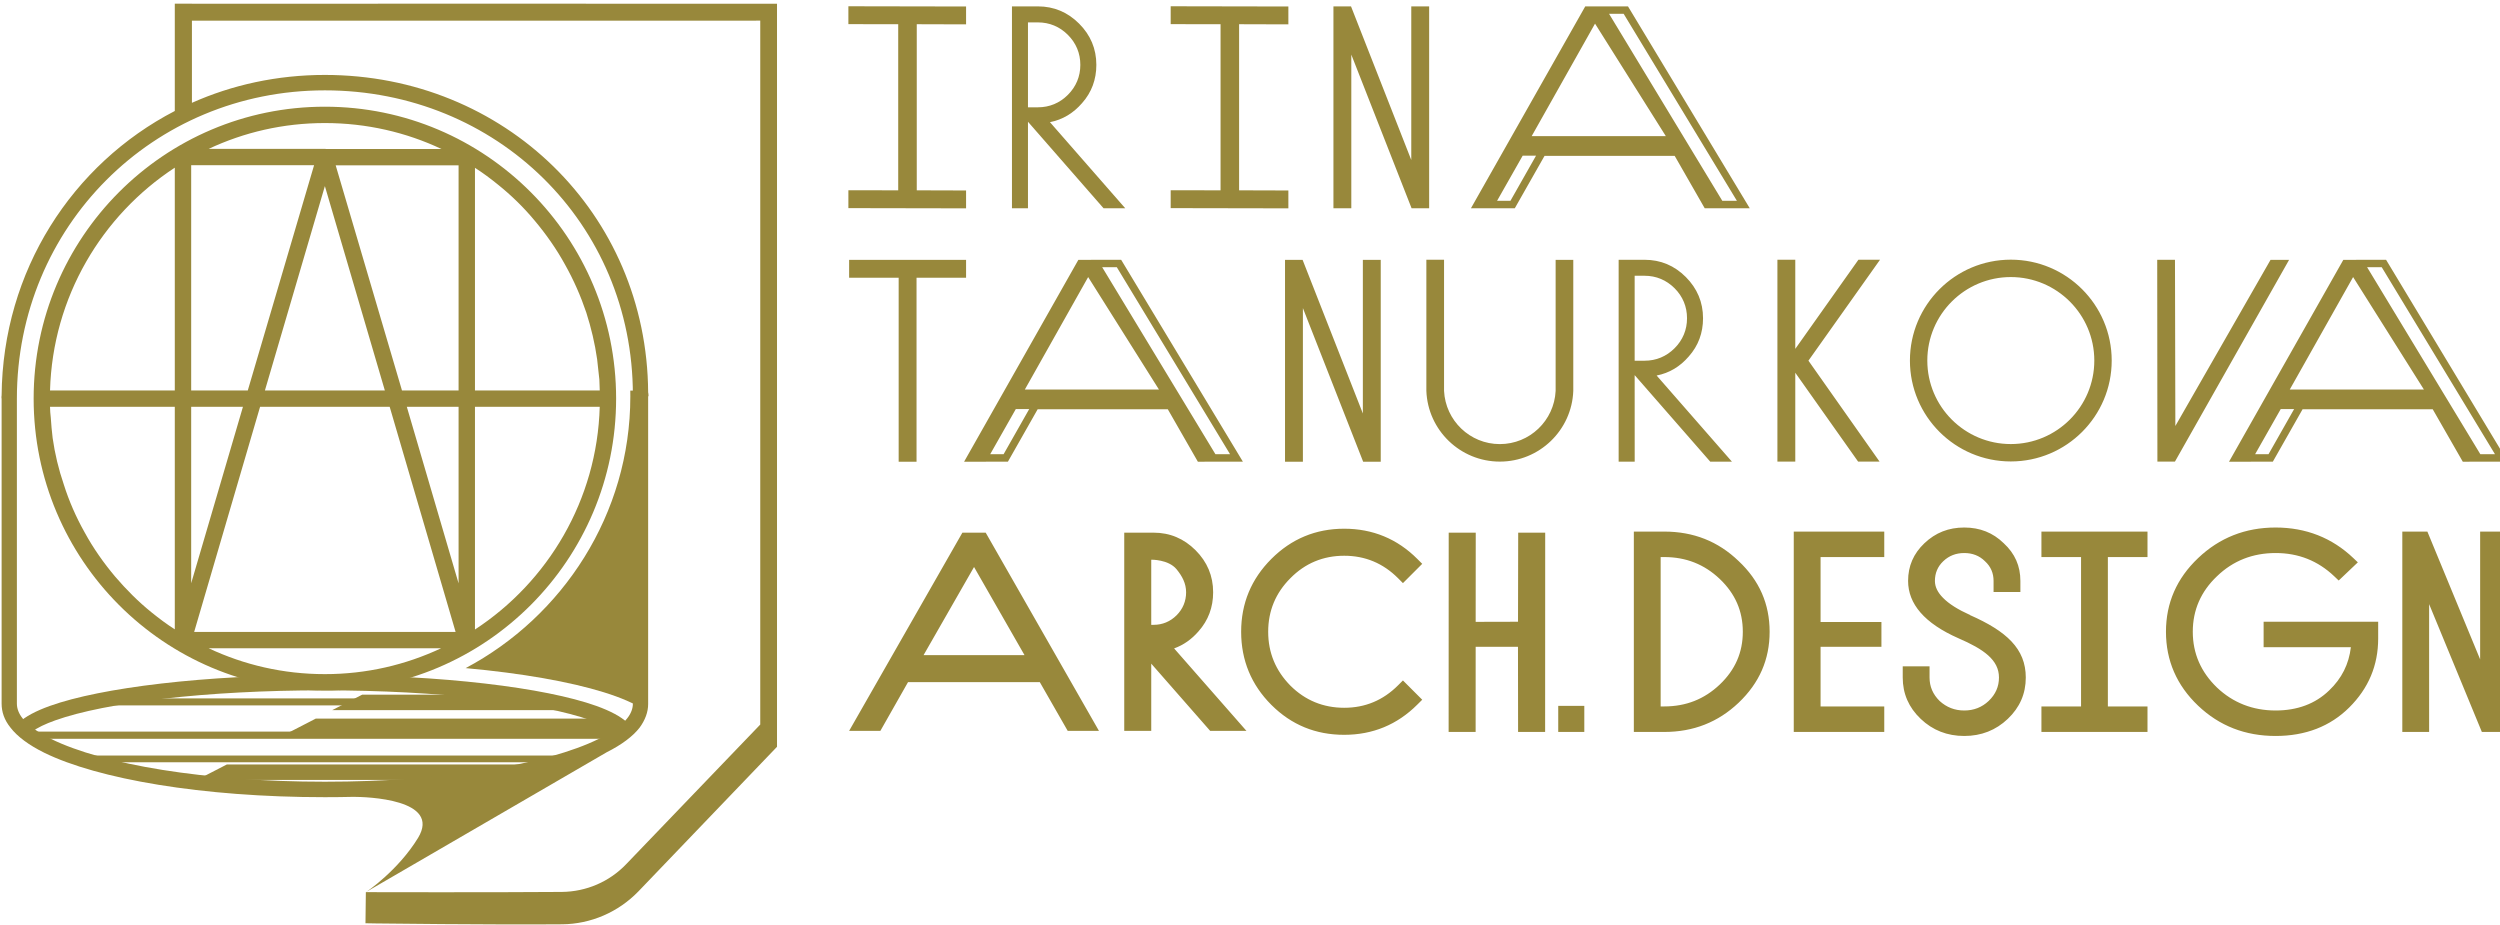 <?xml version="1.0" encoding="UTF-8" standalone="no"?> <svg xmlns="http://www.w3.org/2000/svg" xmlns:xlink="http://www.w3.org/1999/xlink" xmlns:serif="http://www.serif.com/" width="100%" height="100%" viewBox="0 0 778 288" xml:space="preserve" style="fill-rule:evenodd;clip-rule:evenodd;stroke-linejoin:round;stroke-miterlimit:2;"> <g transform="matrix(1,0,0,1,-1285,-2882)"> <g transform="matrix(1,0,0,1,1133.95,2486.13)"> <g transform="matrix(1.159,0,0,1.159,-75.96,-85.579)"> <g transform="matrix(0.828,0,0,0.828,-5295.06,-917.216)"> <path d="M6633.73,1738.49L6633.73,1836.95C6633.72,1837.08 6633.72,1837.22 6633.72,1837.36C6633.72,1839.5 6634.49,1841.61 6636.06,1843.64C6638.08,1846.25 6641.52,1848.78 6646.21,1851.08C6663.24,1859.42 6696.55,1865.2 6736.07,1865.2C6775.59,1865.2 6808.89,1859.42 6825.92,1851.08C6830.61,1848.78 6834.05,1846.25 6836.07,1843.64C6837.64,1841.61 6838.42,1839.5 6838.42,1837.36L6838.42,1837.31L6838.43,1837.31L6838.43,1737.3C6838.5,1735.72 6838.43,1738.91 6838.43,1737.3C6838.43,1680.19 6793.16,1636.02 6736.05,1636.02C6678.93,1636.02 6633.73,1681.37 6633.73,1738.49C6633.73,1740.5 6633.61,1736.51 6633.73,1738.49Z" style="fill:none;"></path> <clipPath id="_clip1"> <path d="M6633.73,1738.49L6633.73,1836.95C6633.72,1837.08 6633.72,1837.22 6633.72,1837.36C6633.72,1839.5 6634.49,1841.61 6636.06,1843.64C6638.08,1846.25 6641.52,1848.78 6646.21,1851.08C6663.24,1859.42 6696.55,1865.2 6736.07,1865.2C6775.59,1865.2 6808.89,1859.42 6825.92,1851.08C6830.61,1848.78 6834.05,1846.25 6836.07,1843.64C6837.64,1841.61 6838.42,1839.5 6838.42,1837.36L6838.42,1837.31L6838.43,1837.31L6838.43,1737.3C6838.5,1735.72 6838.43,1738.91 6838.43,1737.3C6838.43,1680.19 6793.16,1636.02 6736.05,1636.02C6678.93,1636.02 6633.73,1681.37 6633.73,1738.49C6633.73,1740.5 6633.61,1736.51 6633.73,1738.49Z"></path> </clipPath> <g clip-path="url(#_clip1)"> <g transform="matrix(1,0,0,1,-2548.77,-12.383)"> <path d="M9384.72,1748.49C9384.73,1749.11 9384.73,1749.75 9384.73,1750.38C9384.73,1788.57 9362.84,1821.76 9331.33,1838.48C9367.89,1841.83 9393.53,1849.45 9393.87,1858.34L9395.97,1858.34L9392.67,1748.46L9384.72,1748.49ZM9379.23,1748.56C9379.24,1749.18 9379.25,1749.81 9379.25,1750.43C9379.25,1789.72 9355.39,1823.39 9321.33,1837.69C9319.18,1837.55 9316.98,1837.42 9314.76,1837.3L9329.18,1830.86C9329.18,1830.86 9356.51,1812.36 9363.37,1800.72C9371.46,1786.99 9377.7,1748.51 9377.7,1748.51L9379.23,1748.56Z" style="fill:rgb(152,136,59);"></path> </g> <g transform="matrix(2.585,0,0,0.891,1313.95,-88.342)"> <ellipse cx="2097.63" cy="2174.45" rx="38.198" ry="20.521" style="fill:none;"></ellipse> <clipPath id="_clip2"> <ellipse cx="2097.63" cy="2174.45" rx="38.198" ry="20.521"></ellipse> </clipPath> <g clip-path="url(#_clip2)"> <g transform="matrix(0.291,0,0,0.465,-3801.26,-6034.42)"> <g transform="matrix(1.14,0,0,1.946,-2814.06,-16731.7)"> <rect x="20065.2" y="17578.5" width="271.458" height="6.215" style="fill:rgb(152,136,59);"></rect> </g> <g transform="matrix(1.14,0,0,1.946,-2815.34,-16707.5)"> <rect x="20065.2" y="17578.5" width="271.458" height="6.215" style="fill:rgb(152,136,59);"></rect> </g> <g transform="matrix(1.14,0,0,1.946,-2816.61,-16683.3)"> <rect x="20065.2" y="17578.5" width="271.458" height="6.215" style="fill:rgb(152,136,59);"></rect> </g> <g transform="matrix(1.14,0,0,1.946,-2817.89,-16659.1)"> <rect x="20065.2" y="17578.5" width="271.458" height="6.215" style="fill:rgb(152,136,59);"></rect> </g> <g transform="matrix(1.14,0,0,1.946,-2819.17,-16635)"> <rect x="20065.2" y="17578.5" width="271.458" height="6.215" style="fill:rgb(152,136,59);"></rect> </g> <g transform="matrix(1.14,0,0,1.946,-2820.45,-16610.8)"> <rect x="20065.2" y="17578.5" width="271.458" height="6.215" style="fill:rgb(152,136,59);"></rect> </g> <g transform="matrix(1.14,0,0,0.884,-2808.58,2082.29)"> <rect x="20065.2" y="17578.5" width="271.458" height="6.215" style="fill:rgb(152,136,59);"></rect> </g> <g transform="matrix(1.14,0,0,0.905,-2772.19,1739.12)"> <rect x="20065.2" y="17578.5" width="271.458" height="6.215" style="fill:rgb(152,136,59);"></rect> </g> <g transform="matrix(1.14,0,0,0.843,-2746.26,2847.74)"> <rect x="20065.2" y="17578.5" width="271.458" height="6.215" style="fill:rgb(152,136,59);"></rect> </g> <g transform="matrix(1.14,0,0,1.946,-2733.53,-16516.9)"> <rect x="20065.2" y="17578.5" width="271.458" height="6.215" style="fill:rgb(152,136,59);"></rect> </g> <g transform="matrix(1.14,0,0,1.946,-2826.83,-16489.8)"> <rect x="20065.2" y="17578.5" width="271.458" height="6.215" style="fill:rgb(152,136,59);"></rect> </g> <g transform="matrix(1.14,0,0,1.946,-2825.55,-16466.5)"> <rect x="20065.2" y="17578.5" width="271.458" height="6.215" style="fill:rgb(152,136,59);"></rect> </g> </g> <g transform="matrix(-0.311,0,0,-0.529,8402.79,11512.6)"> <path d="M20355.9,17596.9L20074.4,17595.4C20074.4,17595.4 20131,17667.9 20168.2,17707.8C20178.4,17718.8 20218.8,17717.5 20218.8,17717.5C20218.8,17717.5 20355.9,17596.9 20355.9,17596.9Z" style="fill:none;"></path> <clipPath id="_clip3"> <path d="M20355.9,17596.9L20074.4,17595.4C20074.4,17595.4 20131,17667.9 20168.2,17707.8C20178.4,17718.8 20218.8,17717.5 20218.8,17717.5C20218.8,17717.5 20355.9,17596.9 20355.9,17596.9Z"></path> </clipPath> <g clip-path="url(#_clip3)"> <g transform="matrix(0.937,0,0,0.88,1283.54,2117.67)"> <g transform="matrix(1.14,0,0,1.946,-2816.61,-16683.3)"> <rect x="20065.2" y="17578.5" width="271.458" height="6.215" style="fill:rgb(152,136,59);"></rect> </g> <g transform="matrix(1.14,0,0,1.946,-2817.89,-16659.1)"> <rect x="20065.2" y="17578.5" width="271.458" height="6.215" style="fill:rgb(152,136,59);"></rect> </g> <g transform="matrix(1.14,0,0,1.946,-2819.17,-16635)"> <rect x="20065.2" y="17578.5" width="271.458" height="6.215" style="fill:rgb(152,136,59);"></rect> </g> <g transform="matrix(1.14,0,0,1.946,-2820.45,-16610.8)"> <rect x="20065.2" y="17578.5" width="271.458" height="6.215" style="fill:rgb(152,136,59);"></rect> </g> <g transform="matrix(1.14,0,0,1.946,-2821.72,-16586.6)"> <rect x="20065.2" y="17578.5" width="271.458" height="6.215" style="fill:rgb(152,136,59);"></rect> </g> <g transform="matrix(1.14,0,0,1.946,-2787.59,-16550.7)"> <rect x="20065.2" y="17578.5" width="271.458" height="6.215" style="fill:rgb(152,136,59);"></rect> </g> <g transform="matrix(1.14,0,0,1.946,-2764.87,-16532)"> <rect x="20065.2" y="17578.5" width="271.458" height="6.215" style="fill:rgb(152,136,59);"></rect> </g> <g transform="matrix(1.14,0,0,1.946,-2748.05,-16514.1)"> <rect x="20065.2" y="17578.5" width="271.458" height="6.215" style="fill:rgb(152,136,59);"></rect> </g> <g transform="matrix(1.14,0,0,1.946,-2826.83,-16489.8)"> <rect x="20065.2" y="17578.5" width="271.458" height="6.215" style="fill:rgb(152,136,59);"></rect> </g> <g transform="matrix(1.14,0,0,1.946,-2825.55,-16466.5)"> <rect x="20065.2" y="17578.5" width="271.458" height="6.215" style="fill:rgb(152,136,59);"></rect> </g> </g> </g> </g> </g> </g> <g transform="matrix(2.585,0,0,0.891,1313.95,-88.342)"> <path d="M2097.63,2151.12C2082.73,2151.12 2069.8,2155.73 2063.38,2162.38C2061.58,2164.24 2060.26,2166.32 2059.49,2168.43C2058.79,2170.36 2058.47,2172.42 2058.47,2174.45C2058.47,2176.48 2058.79,2178.54 2059.49,2180.47C2060.26,2182.58 2061.58,2184.66 2063.38,2186.52C2069.8,2193.17 2082.73,2197.78 2097.63,2197.78C2112.53,2197.78 2125.47,2193.17 2131.89,2186.52C2133.69,2184.66 2135,2182.58 2135.78,2180.47C2136.48,2178.54 2136.8,2176.48 2136.8,2174.45C2136.8,2172.42 2136.48,2170.36 2135.78,2168.43C2135,2166.32 2133.69,2164.24 2131.89,2162.38C2125.47,2155.73 2112.53,2151.12 2097.63,2151.12ZM2097.63,2156.73C2112.25,2156.73 2124.94,2161.14 2131.24,2167.66C2132.49,2168.96 2133.47,2170.32 2134.14,2171.76C2134.56,2172.68 2134.87,2173.47 2134.87,2174.45C2134.87,2175.43 2134.56,2176.22 2134.14,2177.13C2133.47,2178.58 2132.49,2179.94 2131.24,2181.24C2124.94,2187.76 2112.25,2192.16 2097.63,2192.16C2083.02,2192.16 2070.33,2187.76 2064.03,2181.24C2062.78,2179.94 2061.79,2178.58 2061.13,2177.13C2060.71,2176.22 2060.4,2175.43 2060.4,2174.45C2060.4,2173.47 2060.71,2172.68 2061.13,2171.76C2061.79,2170.32 2062.78,2168.96 2064.03,2167.66C2070.33,2161.14 2083.02,2156.73 2097.63,2156.73Z" style="fill:rgb(152,136,59);"></path> </g> </g> </g> <g transform="matrix(1,0,0,1,-23576.2,-2557.16)"> <path d="M23819,3002.36L23819,2978.11L23819,2978.11L23819,2973.55L23823.6,2973.55L23823.6,2973.56L23901.1,2973.55L23980.7,2973.56L23980.7,3173.08L23943.5,3211.89C23938.1,3217.48 23930.7,3220.68 23923,3220.74C23904,3220.9 23873,3220.51 23873,3220.51L23870.2,3220.46L23870.3,3212.11L23870.3,3212.11C23870.6,3211.97 23879,3206.22 23884.3,3197.57C23890.7,3187.09 23870.4,3186.53 23867,3186.52C23864.5,3186.58 23861.9,3186.61 23859.3,3186.61C23826.2,3186.61 23798.3,3181.7 23784,3174.7C23779.8,3172.63 23776.7,3170.31 23774.9,3167.95C23773.2,3165.86 23772.5,3163.68 23772.5,3161.48C23772.5,3161.35 23772.5,3161.22 23772.5,3161.09L23772.5,3080.17C23772.5,3080.02 23772.5,3079.85 23772.5,3079.67C23772.4,3079.23 23772.5,3078.79 23772.5,3078.73L23772.5,3078.72C23772.8,3045.23 23791.5,3016.62 23819,3002.36ZM23934.9,3174.58L23935,3174.53L23870.3,3212.11C23870.8,3212.11 23904.1,3212.2 23922.9,3212.05C23929.5,3211.99 23935.7,3209.31 23940.2,3204.6C23940.2,3204.6 23976.2,3167.11 23976.2,3167.11C23976.2,3153.77 23976.2,2998.74 23976.2,2978.1C23976.2,2978.1 23901.1,2978.11 23901.1,2978.11L23823.6,2978.11L23823.6,3000.17C23834.4,2995.35 23846.5,2992.68 23859.3,2992.68C23907.5,2992.68 23945.8,3029.8 23946.1,3077.91L23946.1,3077.92C23946.1,3077.96 23946.2,3078.32 23946.2,3078.68C23946.2,3078.81 23946.2,3078.95 23946.1,3079.06L23946.1,3161.44C23946.1,3161.49 23946.1,3161.55 23946.1,3161.6C23946.1,3163.76 23945.3,3165.9 23943.8,3167.95C23942,3170.26 23939,3172.54 23934.9,3174.58ZM23942,3078.62L23942,3161.44L23942,3161.46L23942,3161.45L23942,3161.46L23942,3161.48L23942,3161.48C23942,3162.82 23941.5,3164.14 23940.5,3165.41C23939,3167.38 23936.3,3169.25 23932.8,3170.98C23918.9,3177.81 23891.6,3182.46 23859.3,3182.46C23827,3182.46 23799.7,3177.81 23785.8,3170.98C23782.3,3169.25 23779.7,3167.38 23778.1,3165.41C23777.1,3164.14 23776.6,3162.82 23776.6,3161.48L23776.6,3161.14L23776.6,3079.6C23776.6,3033.46 23813.1,2996.82 23859.3,2996.82C23905.4,2996.82 23942,3032.48 23942,3078.62ZM23859.3,3001.21C23816.1,3001.21 23781.1,3036.33 23781.1,3079.58C23781.1,3122.84 23816.1,3157.96 23859.3,3157.96C23902.5,3157.96 23937.5,3122.84 23937.5,3079.58C23937.5,3036.33 23902.5,3001.21 23859.3,3001.21ZM23890.5,3146.63C23881,3151.08 23870.5,3153.57 23859.3,3153.57C23848.1,3153.57 23837.6,3151.08 23828.1,3146.63L23890.5,3146.63ZM23824.2,3142.24L23894.4,3142.24L23876.7,3081.79L23841.9,3081.79L23824.2,3142.24ZM23933.1,3081.79C23932.4,3106.82 23919.2,3128.76 23899.6,3141.59L23899.6,3081.79L23933.1,3081.79ZM23785.5,3081.85L23785.5,3081.79L23819,3081.79L23819,3141.59L23819,3141.54C23816.8,3140.14 23814.8,3138.63 23812.8,3137.02C23809.2,3134.12 23806,3130.9 23803,3127.4C23799.9,3123.72 23797.1,3119.74 23794.8,3115.52C23792.5,3111.43 23790.6,3107.11 23789.2,3102.66C23787.8,3098.58 23786.8,3094.39 23786.2,3090.15C23786,3088.34 23785.8,3086.51 23785.7,3084.68C23785.6,3083.74 23785.5,3082.79 23785.5,3081.85ZM23895.2,3081.79L23881.3,3081.79L23895.2,3129.2L23895.2,3081.79ZM23823.4,3129.17L23837.3,3081.79L23823.4,3081.79L23823.4,3129.17ZM23843.2,3077.4L23875.4,3077.4L23859.3,3022.53L23843.2,3077.4ZM23819,3017.58L23819,3077.4L23785.5,3077.4C23786.2,3052.36 23799.4,3030.41 23819,3017.58ZM23823.4,3077.4L23823.4,3016.92L23856.4,3016.92L23838.6,3077.4L23823.4,3077.4ZM23895.2,3077.4L23880,3077.4L23862.2,3016.95L23895.2,3016.95L23895.2,3077.4ZM23899.6,3017.58L23899.6,3017.62C23901.8,3019.03 23903.8,3020.53 23905.8,3022.15C23909.4,3025.04 23912.7,3028.27 23915.6,3031.76C23918.7,3035.45 23921.5,3039.43 23923.8,3043.64C23926.1,3047.74 23928,3052.05 23929.5,3056.51C23930.8,3060.58 23931.8,3064.77 23932.4,3069.01C23932.6,3070.83 23932.8,3072.65 23933,3074.48C23933,3075.43 23933.1,3076.37 23933.1,3077.32L23933.1,3077.4L23899.6,3077.4L23899.6,3017.58ZM23890.6,3012.56C23881.1,3008.09 23870.5,3005.6 23859.3,3005.6C23848.1,3005.6 23837.6,3008.08 23828.1,3012.53L23859.3,3012.53C23859.4,3012.53 23859.5,3012.54 23859.6,3012.56L23890.6,3012.56Z" style="fill:rgb(152,136,59);"></path> </g> </g> <g transform="matrix(1.159,0,0,1.159,-6410.84,-2291.43)"> <path d="M6292.91,2492.41C6292.38,2496.95 6290.46,2500.81 6287.07,2504.03L6287.07,2504.03C6283.35,2507.63 6278.51,2509.41 6272.7,2509.41C6266.56,2509.41 6261.26,2507.33 6256.95,2503.24C6252.65,2499.08 6250.46,2494.11 6250.46,2488.27C6250.46,2482.43 6252.64,2477.47 6256.95,2473.37L6256.95,2473.37C6261.26,2469.2 6266.56,2467.13 6272.7,2467.13C6278.84,2467.13 6284.06,2469.21 6288.44,2473.37L6289.64,2474.51L6294.78,2469.63L6293.58,2468.49C6287.86,2463.04 6280.84,2460.28 6272.7,2460.28C6264.55,2460.28 6257.61,2463.04 6251.89,2468.49C6246.16,2473.93 6243.26,2480.52 6243.26,2488.27C6243.26,2496.01 6246.16,2502.68 6251.89,2508.12C6257.61,2513.56 6264.55,2516.25 6272.7,2516.25C6280.72,2516.25 6287.36,2513.68 6292.47,2508.6C6297.65,2503.45 6300.24,2497.3 6300.24,2490.07C6300.24,2490.07 6300.24,2485.57 6300.24,2485.57L6269.48,2485.57L6269.48,2492.41L6292.91,2492.41L6292.91,2492.41ZM6190.65,2483.8L6190.66,2483.77C6187.44,2482.32 6184.99,2480.8 6183.38,2479.14C6181.97,2477.72 6181.22,2476.22 6181.22,2474.61C6181.22,2472.54 6181.96,2470.75 6183.46,2469.33C6185.02,2467.84 6186.9,2467.13 6189.1,2467.13C6191.27,2467.13 6193.14,2467.83 6194.63,2469.3L6194.66,2469.33C6196.24,2470.77 6196.97,2472.55 6196.97,2474.61C6196.97,2474.61 6196.97,2477.6 6196.97,2477.6L6204.17,2477.6L6204.17,2474.61C6204.17,2470.62 6202.71,2467.27 6199.7,2464.5C6196.81,2461.67 6193.29,2460.28 6189.1,2460.28C6184.9,2460.28 6181.39,2461.66 6178.39,2464.51C6175.48,2467.28 6174.02,2470.62 6174.02,2474.61C6174.02,2480.78 6178.4,2485.99 6187.55,2490.02L6187.55,2490.02C6194.3,2492.94 6198.42,2495.82 6198.42,2500.55C6198.42,2502.99 6197.51,2505.07 6195.65,2506.85C6193.85,2508.55 6191.66,2509.41 6189.1,2509.41C6186.53,2509.41 6184.35,2508.55 6182.48,2506.85C6180.68,2505.07 6179.78,2502.99 6179.78,2500.55L6179.78,2497.56L6172.58,2497.56L6172.58,2500.55C6172.58,2504.9 6174.19,2508.6 6177.41,2511.66C6180.62,2514.72 6184.52,2516.25 6189.1,2516.25C6193.67,2516.25 6197.57,2514.72 6200.79,2511.66C6204.01,2508.6 6205.62,2504.9 6205.62,2500.55C6205.62,2492.81 6200.41,2488.1 6190.65,2483.8ZM6042.24,2471.35L6043.56,2470.03L6042.24,2468.71C6036.86,2463.33 6030.27,2460.6 6022.61,2460.6C6014.95,2460.6 6008.44,2463.33 6003.05,2468.71C5997.67,2474.1 5994.94,2480.62 5994.94,2488.27C5994.94,2495.93 5997.67,2502.52 6003.05,2507.9C6008.44,2513.28 6014.95,2515.94 6022.61,2515.94C6030.27,2515.94 6036.86,2513.21 6042.24,2507.83L6043.56,2506.52L6038.38,2501.34L6037.07,2502.65C6033.05,2506.67 6028.25,2508.68 6022.61,2508.68C6016.98,2508.68 6012.12,2506.68 6008.16,2502.73C6004.21,2498.71 6002.2,2493.91 6002.2,2488.27C6002.2,2482.64 6004.21,2477.84 6008.16,2473.89L6008.16,2473.89C6012.12,2469.87 6016.98,2467.86 6022.61,2467.86C6028.25,2467.86 6033.05,2469.87 6037.07,2473.89L6038.38,2475.21L6042.24,2471.35ZM6313.92,2480.85L6328.08,2515.17L6334.82,2515.17L6334.82,2461.37L6327.62,2461.37L6327.62,2495.69C6327.62,2495.69 6313.45,2461.37 6313.45,2461.37L6306.72,2461.37L6306.72,2515.17L6313.92,2515.17L6313.92,2480.85ZM6167.62,2461.37L6143.32,2461.37L6143.32,2515.17L6167.62,2515.17L6167.62,2508.32L6150.52,2508.32C6150.52,2508.32 6150.52,2492.3 6150.52,2492.3C6150.52,2492.3 6166.86,2492.3 6166.86,2492.3L6166.86,2485.64L6150.52,2485.64C6150.52,2485.64 6150.52,2468.21 6150.52,2468.21C6150.52,2468.21 6167.62,2468.21 6167.62,2468.21L6167.62,2461.37ZM6220.46,2468.21L6220.46,2508.32C6220.46,2508.32 6209.82,2508.32 6209.82,2508.32L6209.82,2515.17L6238.3,2515.17L6238.3,2508.32L6227.66,2508.32C6227.66,2508.32 6227.66,2468.21 6227.66,2468.21C6227.66,2468.21 6238.3,2468.21 6238.3,2468.21L6238.3,2461.37L6209.82,2461.37L6209.82,2468.21L6220.46,2468.21ZM6108.54,2515.17C6116.38,2515.17 6123.01,2512.55 6128.51,2507.33C6134.09,2502.02 6136.84,2495.72 6136.84,2488.27C6136.84,2480.81 6134.09,2474.51 6128.51,2469.28C6123.01,2463.98 6116.38,2461.37 6108.54,2461.37L6100.38,2461.37L6100.38,2515.17L6108.54,2515.17ZM6087.08,2508.17L6080.08,2508.17L6080.08,2515.17L6087.08,2515.17L6087.08,2508.17ZM6076.56,2515.16L6076.58,2461.66L6069.33,2461.66L6069.28,2485.58C6069.28,2485.58 6057.91,2485.61 6057.91,2485.61C6057.91,2485.61 6057.93,2461.66 6057.93,2461.66L6050.67,2461.66L6050.65,2515.16L6057.9,2515.16L6057.91,2492.31C6057.91,2492.31 6069.27,2492.31 6069.27,2492.31C6069.27,2492.31 6069.3,2515.16 6069.3,2515.16L6076.56,2515.16ZM5976.94,2492.74C5979.48,2491.83 5981.65,2490.28 5983.49,2488.16C5986.13,2485.19 5987.42,2481.67 5987.42,2477.67C5987.42,2473.26 5985.82,2469.5 5982.7,2466.38C5979.58,2463.26 5975.82,2461.66 5971.42,2461.66C5971.42,2461.66 5963.55,2461.66 5963.55,2461.66L5963.55,2514.88L5970.8,2514.88L5970.8,2496.83C5970.8,2496.83 5986.62,2514.88 5986.62,2514.88L5996.36,2514.88L5976.94,2492.74L5976.94,2492.74ZM5905.49,2501.8L5940.88,2501.8C5940.88,2501.8 5948.37,2514.88 5948.37,2514.88L5956.76,2514.88L5926.35,2461.66L5920.09,2461.66L5889.68,2514.88L5898.07,2514.88L5905.49,2501.8ZM6108.54,2468.21C6114.37,2468.21 6119.3,2470.15 6123.45,2474.09C6127.6,2478.04 6129.64,2482.72 6129.64,2488.27C6129.64,2493.82 6127.6,2498.49 6123.45,2502.44C6119.3,2506.38 6114.37,2508.32 6108.54,2508.32L6107.58,2508.32C6107.58,2508.32 6107.58,2468.21 6107.58,2468.21C6107.58,2468.21 6108.54,2468.21 6108.54,2468.21ZM5936.77,2494.54L5909.67,2494.54C5909.67,2494.54 5923.22,2470.88 5923.22,2470.88L5936.77,2494.54ZM5970.8,2468.92C5970.8,2468.92 5975.4,2468.82 5977.6,2471.49C5979.11,2473.33 5980.16,2475.28 5980.16,2477.67C5980.16,2480.06 5979.29,2482.16 5977.6,2483.85C5975.9,2485.54 5973.81,2486.41 5971.42,2486.41C5971.42,2486.41 5970.8,2486.41 5970.8,2486.41C5970.8,2486.41 5970.8,2468.92 5970.8,2468.92ZM6011.52,2401.36L6027.7,2442.61L6032.42,2442.61L6032.42,2388.41L6027.62,2388.41L6027.62,2429.66C6027.62,2429.66 6011.44,2388.41 6011.44,2388.41L6006.72,2388.41L6006.72,2442.61L6011.52,2442.61L6011.52,2401.36ZM5902.98,2393.21L5902.98,2442.61L5907.78,2442.61L5907.78,2393.21C5907.78,2393.21 5921.08,2393.21 5921.08,2393.21L5921.08,2388.41L5889.68,2388.41L5889.68,2393.21L5902.98,2393.21ZM5962.72,2388.39L5951.23,2388.41L5920.55,2442.61L5926.41,2442.61L5926.43,2442.59L5932.32,2442.59L5940.3,2428.53L5975.25,2428.53L5983.32,2442.61L5995.4,2442.59L5962.72,2388.39ZM6335.04,2442.59L6302.36,2388.39L6290.88,2388.41L6260.19,2442.61L6266.06,2442.61L6266.07,2442.59L6271.96,2442.59L6279.94,2428.53L6314.89,2428.53L6322.96,2442.61L6335.04,2442.59ZM6100.61,2442.59L6096.3,2442.59L6096.3,2388.39C6096.3,2388.39 6103.26,2388.39 6103.26,2388.39C6107.58,2388.39 6111.27,2389.95 6114.33,2393.01C6117.39,2396.08 6118.96,2399.77 6118.96,2404.09C6118.96,2408.01 6117.7,2411.47 6115.11,2414.37C6112.8,2417.05 6109.95,2418.79 6106.5,2419.47L6106.5,2419.47L6126.71,2442.59L6120.89,2442.59L6100.6,2419.36L6100.61,2442.59ZM6044.67,2423.59L6044.67,2388.38L6049.42,2388.38L6049.42,2423.59C6049.81,2431.54 6056.35,2437.88 6064.4,2437.88C6072.44,2437.88 6078.98,2431.56 6079.38,2423.62L6079.38,2388.41L6084.12,2388.41L6084.12,2423.62C6083.72,2434.15 6075.03,2442.58 6064.4,2442.58C6053.76,2442.58 6045.06,2434.14 6044.67,2423.59ZM6245.78,2433.02L6245.68,2388.39L6240.91,2388.4L6240.96,2442.58L6245.67,2442.58L6276.32,2388.41L6271.34,2388.41L6245.78,2433.02ZM6160.6,2442.58L6166.36,2442.58L6147.26,2415.48C6147.26,2415.48 6166.48,2388.38 6166.48,2388.38L6160.68,2388.38L6143.73,2412.31C6143.73,2412.31 6143.73,2388.38 6143.73,2388.38L6138.93,2388.38L6138.93,2442.58L6143.73,2442.58L6143.73,2418.72C6143.73,2418.72 6160.6,2442.58 6160.6,2442.58ZM6201.6,2388.36C6186.65,2388.36 6174.51,2400.5 6174.51,2415.45C6174.51,2430.4 6186.65,2442.54 6201.6,2442.54C6216.55,2442.54 6228.69,2430.4 6228.69,2415.45C6228.69,2400.5 6216.55,2388.36 6201.6,2388.36ZM6301.2,2390.39L6297.27,2390.39L6327.67,2440.59L6331.6,2440.59L6301.2,2390.39ZM5938.03,2428.48L5934.43,2428.48L5927.56,2440.59L5931.16,2440.59L5938.03,2428.48ZM5957.63,2390.39L5988.03,2440.59L5991.96,2440.59L5961.56,2390.39L5957.63,2390.39ZM6277.67,2428.48L6274.07,2428.48L6267.2,2440.59L6270.8,2440.59L6277.67,2428.48ZM6201.6,2393.03C6213.97,2393.03 6224.02,2403.08 6224.02,2415.45C6224.02,2427.83 6213.97,2437.87 6201.6,2437.87C6189.23,2437.87 6179.18,2427.83 6179.18,2415.45C6179.18,2403.08 6189.23,2393.03 6201.6,2393.03ZM6293.51,2393.03L6312.52,2423.23L6276.5,2423.23L6293.51,2393.03ZM5953.86,2393.03L5972.87,2423.23L5936.86,2423.23L5953.86,2393.03ZM6103.26,2392.68C6106.38,2392.68 6109.11,2393.83 6111.32,2396.03C6113.52,2398.23 6114.66,2400.97 6114.66,2404.09C6114.66,2407.2 6113.52,2409.94 6111.32,2412.14C6109.11,2414.35 6106.38,2415.49 6103.26,2415.49L6100.6,2415.49L6100.6,2392.68L6103.26,2392.68ZM5989.41,2325.14L5989.41,2369.74C5989.41,2369.74 5976.02,2369.72 5976.02,2369.72L5976.02,2374.52L6007.62,2374.58L6007.62,2369.78L5994.39,2369.74C5994.39,2369.74 5994.39,2325.14 5994.39,2325.14C5994.39,2325.14 6007.62,2325.18 6007.62,2325.18L6007.62,2320.38L5976.02,2320.32L5976.02,2325.12L5989.41,2325.14ZM5902.86,2325.14L5902.86,2369.74C5902.86,2369.74 5889.48,2369.72 5889.48,2369.72L5889.48,2374.52L5921.08,2374.58L5921.08,2369.78L5907.84,2369.74C5907.84,2369.74 5907.84,2325.14 5907.84,2325.14C5907.84,2325.14 5921.08,2325.18 5921.08,2325.18L5921.08,2320.38L5889.48,2320.32L5889.48,2325.12L5902.86,2325.14ZM6098.81,2320.35L6087.33,2320.36L6056.64,2374.56L6062.51,2374.56L6062.52,2374.55L6068.42,2374.55L6076.4,2360.49L6111.35,2360.49L6119.41,2374.56L6131.5,2374.55L6098.81,2320.35ZM5937.7,2374.55L5933.4,2374.55L5933.4,2320.35C5933.4,2320.35 5940.36,2320.35 5940.36,2320.35C5944.68,2320.35 5948.37,2321.92 5951.43,2324.98C5954.49,2328.04 5956.06,2331.73 5956.06,2336.05C5956.06,2339.98 5954.8,2343.43 5952.21,2346.34C5949.89,2349.01 5947.05,2350.76 5943.6,2351.44L5943.6,2351.44L5963.81,2374.55L5957.99,2374.55L5937.7,2351.33L5937.7,2374.55ZM6024.52,2333.3L6040.7,2374.55L6045.42,2374.55L6045.42,2320.35L6040.62,2320.35L6040.62,2361.6C6040.62,2361.6 6024.44,2320.35 6024.44,2320.35L6019.72,2320.35L6019.72,2374.55L6024.52,2374.55L6024.52,2333.3ZM6093.73,2322.35L6124.13,2372.55L6128.05,2372.55L6097.65,2322.35L6093.73,2322.35ZM6074.12,2360.44L6070.53,2360.44L6063.66,2372.55L6067.25,2372.55L6074.12,2360.44ZM6089.96,2324.98L6108.97,2355.19L6072.95,2355.19L6089.96,2324.98ZM5940.36,2324.65C5943.47,2324.65 5946.21,2325.79 5948.41,2327.99C5950.62,2330.2 5951.76,2332.93 5951.76,2336.05C5951.76,2339.17 5950.62,2341.9 5948.41,2344.11C5946.21,2346.31 5943.47,2347.45 5940.36,2347.45L5937.7,2347.45L5937.7,2324.65L5940.36,2324.65Z" style="fill:rgb(152,136,59);"></path> </g> </g> </g> </svg> 